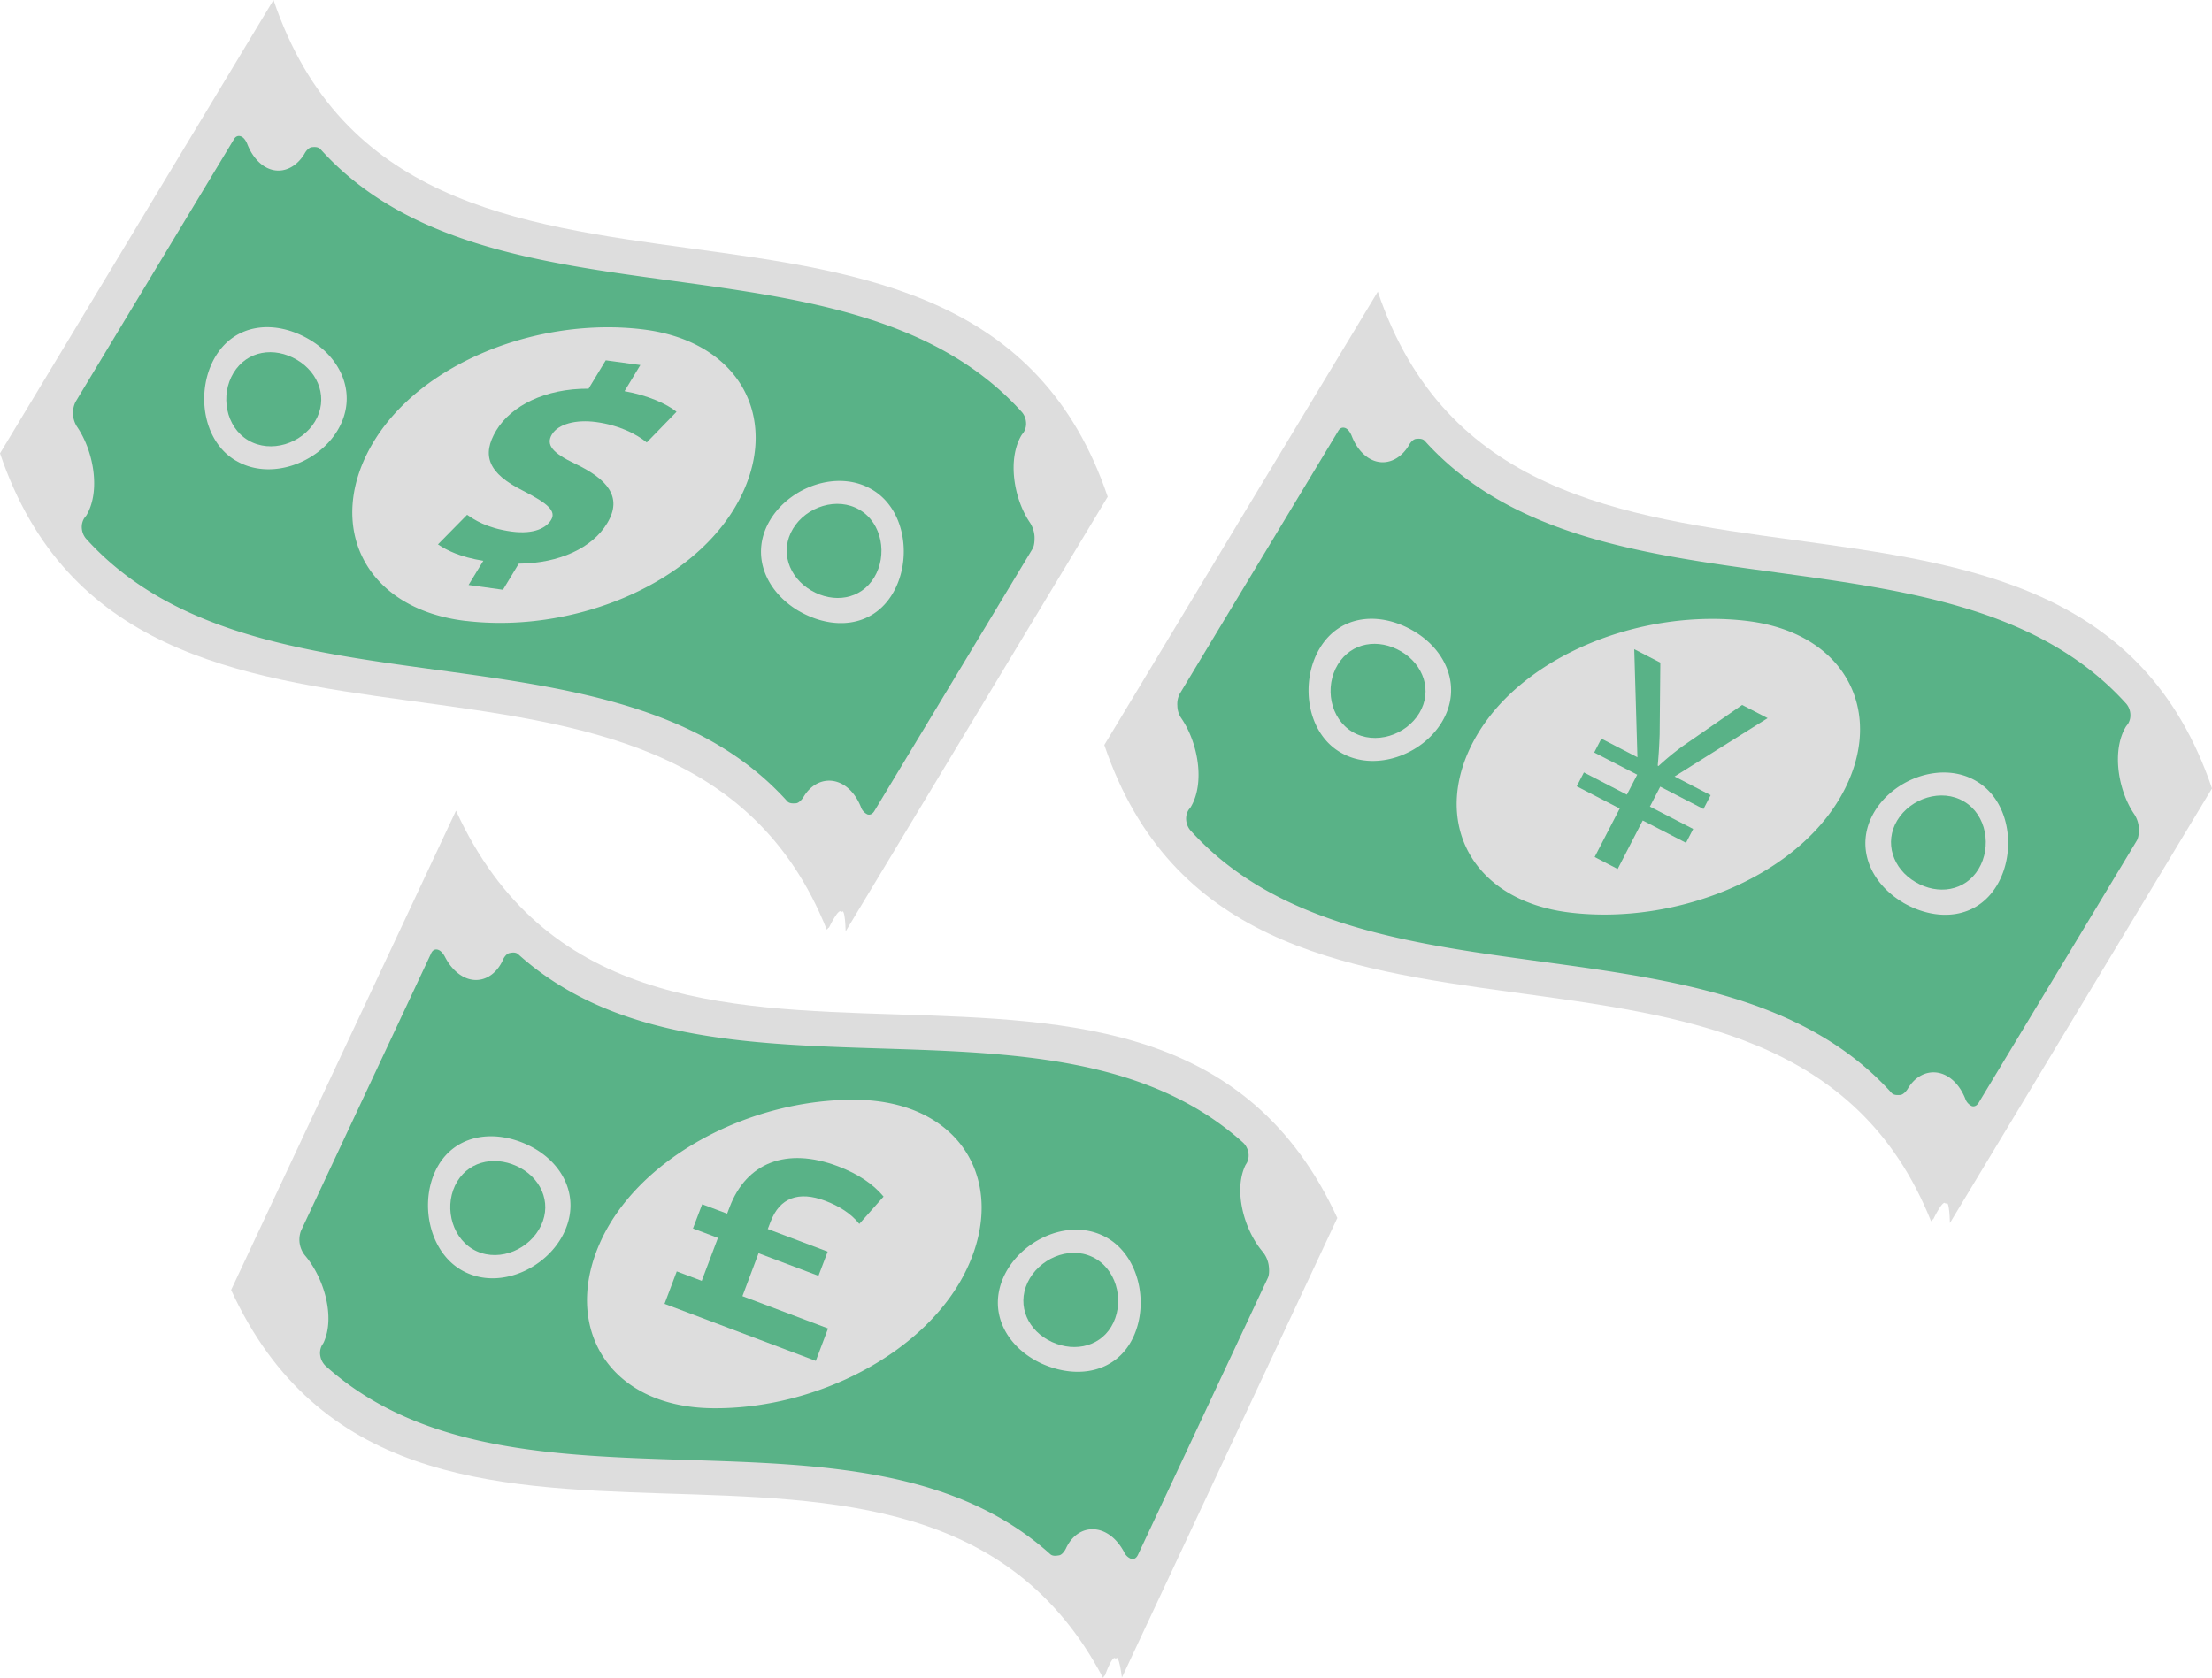 <svg xmlns="http://www.w3.org/2000/svg" viewBox="0 0 1201.42 911.45"><defs><style>.cls-1{fill:#ddd;}.cls-2{fill:#59b287;}</style></defs><g id="Layer_2" data-name="Layer 2"><g id="Layer_1-2" data-name="Layer 1"><g id="Layer_4" data-name="Layer 4"><path class="cls-1" d="M457,495.64c2.06-3.36,2.29,10.37,2.29,10.37q71.19-118,142.35-236.14C527.8,51.87,222.36,218.06,148.55,0Q74.26,123.07,0,246.29C72.5,460.45,368.48,304,449,504.93c.14.47,1-1.4,1.23-.91C450.21,504,455.88,492.23,457,495.64Z"/><path class="cls-2" d="M323.83,229.29c12.34,1.68,21.67,6.39,27.45,11.08,5.37-5.56,10.8-11.1,16.17-16.65-5.23-4.31-15.78-9-28.24-11.2,2.89-4.75,5.7-9.45,8.59-14.2-6.28-.9-12.51-1.72-18.8-2.56l-9.33,15.41c-23.57-.15-42,9.29-50.08,22.59-8.2,13.6-4.44,23.37,14.42,32.81,13.53,6.89,18.22,11.07,15.31,15.88-2.51,4.2-9.11,8-21.52,6.32-13.69-1.88-20.47-6.61-24.09-9.1-5.33,5.38-10.58,10.7-15.85,16.09,5.12,3.41,12.26,6.9,24.64,8.91-2.61,4.38-5.3,8.79-8,13.15,6.22.88,12.46,1.71,18.67,2.6,2.9-4.75,5.73-9.51,8.6-14.2,22.13-.19,40-8.62,48-21.94,8.8-14.53-.38-24.24-17.5-32.4-12-5.7-15.95-10.16-12.52-15.85S312.8,227.78,323.83,229.29Z"/><path class="cls-2" d="M161.22,195.45c-12.25-7.21-27-5-34.37,7.1s-4.27,29.45,8,36.67,29,1.79,36.24-10.26S173.47,202.66,161.22,195.45Z"/><path class="cls-2" d="M466.92,277c-12.17-7.26-29-1.79-36.24,10.25s-2.4,26.3,9.85,33.51,27,5,34.29-7.05S479.17,284.19,466.92,277Z"/><path class="cls-2" d="M559.46,284c-9-13.14-12.35-34.85-4.58-47.66,0-.06,1.1-1.44,1.12-1.5a8.83,8.83,0,0,0,1.28-5.5,9.58,9.58,0,0,0-2.23-5.44C461.77,120.42,267.42,184.52,174.13,81.13c-1.26-1.43-3.2-1.31-4.76-1.17s-3.19,2-4,3.6c-7.27,12-21.24,12.75-29.26-1.42A37.7,37.7,0,0,1,134.2,78c-.95-2.18-2.21-3.61-3.64-4s-2.72.18-3.62,1.86Q83.94,147.12,41,218.36a13.81,13.81,0,0,0,.72,13.28c9.31,13.53,13,35.4,5.16,48.43l-1.09,1.39A9,9,0,0,0,44.44,287a9.85,9.85,0,0,0,2.2,5.55C139.93,396,334.29,331.85,427.57,435.3c1.21,1.36,3.28,1.21,4.77,1.11s3.25-2,4.13-3.51c7.91-13.15,24.1-11.64,31.06,5.37a7,7,0,0,0,3.61,4.19c1.42.45,2.71-.19,3.72-1.78q43-71.28,85.91-142.46c1-1.61,1.23-4.45,1.11-6.93A15.46,15.46,0,0,0,559.46,284Zm-431.29-33.7c-18.48-10.75-22-38.51-11.13-56.63s32.44-20.1,50.85-9.31,26.43,31.21,15.41,49.5C172.45,251.92,146.56,261.19,128.17,250.27Zm125,87.08c-56.24-6.58-76.94-53-50.32-97.25,26.1-43.33,89.67-67.88,145.83-61.25s76.9,53,50.19,97.29C372.78,319.35,309.25,344,253.15,337.35Zm180.64-5.45c-18.44-10.93-26.49-31.22-15.47-49.51,10.9-18.07,36.82-27.4,55.26-16.47,18.48,10.75,22.05,38.51,11.12,56.7S452.34,342.67,433.79,331.9Z"/><path class="cls-1" d="M1056.78,654.1c2.06-3.36,2.29,10.37,2.29,10.37q71.19-118,142.35-236.14c-73.83-218-379.27-51.81-453.08-269.87Q674,281.53,599.79,404.75c72.5,214.16,368.48,57.68,449,258.64.14.47,1-1.4,1.23-.92C1050,662.41,1055.67,650.69,1056.78,654.1Z"/><path class="cls-2" d="M761,353.91c-12.25-7.22-27-5-34.37,7.1s-4.27,29.45,8,36.67,29,1.79,36.25-10.26S773.26,361.12,761,353.91Z"/><path class="cls-2" d="M1066.72,435.44c-12.18-7.26-29-1.79-36.25,10.25s-2.39,26.3,9.86,33.51,27,5,34.29-7.05S1079,442.65,1066.72,435.44Z"/><path class="cls-2" d="M1159.25,442.43c-9-13.14-12.34-34.85-4.58-47.66,0-.06,1.1-1.44,1.12-1.5a8.83,8.83,0,0,0,1.28-5.5,9.58,9.58,0,0,0-2.23-5.44C1061.56,278.88,867.21,343,773.92,239.59c-1.26-1.43-3.2-1.31-4.76-1.17s-3.19,2-4,3.6c-7.27,12-21.24,12.75-29.25-1.42a35.46,35.46,0,0,1-1.9-4.16c-1-2.18-2.21-3.61-3.64-4s-2.72.18-3.62,1.86q-43,71.28-85.92,142.52a12,12,0,0,0-1.36,6.62,12.18,12.18,0,0,0,2.07,6.66c9.31,13.53,13,35.4,5.16,48.43l-1.09,1.39a9,9,0,0,0-1.36,5.54,9.92,9.92,0,0,0,2.2,5.56c93.29,103.45,287.65,39.29,380.93,142.74,1.21,1.35,3.28,1.21,4.77,1.11s3.25-2,4.13-3.51c7.91-13.15,24.1-11.64,31.07,5.37a7,7,0,0,0,3.6,4.19c1.42.45,2.72-.19,3.72-1.78q43-71.28,85.92-142.46c.94-1.61,1.23-4.45,1.11-6.93A15.57,15.57,0,0,0,1159.25,442.43ZM728,408.73c-18.48-10.75-22.05-38.51-11.13-56.64s32.44-20.09,50.85-9.3,26.43,31.21,15.41,49.5C772.25,410.38,746.35,419.65,728,408.73Zm125,87.08c-56.24-6.58-76.94-53-50.32-97.25,26.1-43.33,89.67-67.88,145.84-61.25s76.89,53,50.18,97.29C972.57,477.81,909,502.43,852.94,495.81Zm180.64-5.45c-18.44-10.93-26.49-31.22-15.47-49.51,10.9-18.07,36.82-27.4,55.26-16.47,18.49,10.75,22.05,38.51,11.12,56.7S1052.13,501.13,1033.58,490.36Z"/><path class="cls-1" d="M606,901.31c1.7-3.56,3.35,10.08,3.35,10.08q58.54-124.8,117-249.67c-96.1-209.14-382.6-12.09-478.69-221.29q-61.09,130.14-122.13,260.4C219.9,906.29,498,719.88,599,911.38c.2.46.88-1.5,1.13-1C600.09,910.28,604.51,898,606,901.31Z"/><path class="cls-2" d="M280.58,633.5c-12.93-5.9-27.39-2.15-33.44,10.63s-1.18,29.74,11.75,35.64,29-1.23,35-14S293.52,639.4,280.58,633.5Z"/><path class="cls-2" d="M593.11,682.8c-12.86-6-29,1.23-35,14s.35,26.4,13.28,32.3,27.4,2.16,33.38-10.58S606,688.7,593.11,682.8Z"/><path class="cls-2" d="M685.87,680.14c-10.34-12.14-15.9-33.38-9.51-46.93,0-.06.95-1.55.95-1.62A8.73,8.73,0,0,0,678,626a9.68,9.68,0,0,0-2.78-5.18c-103.54-93.18-290.16-9.22-393.71-102.35-1.39-1.29-3.31-1-4.84-.67s-3,2.28-3.63,4c-6,12.73-19.8,14.89-29.25,1.63a38.25,38.25,0,0,1-2.31-3.94c-1.17-2.07-2.57-3.36-4-3.61s-2.68.47-3.4,2.24q-35.35,75.36-70.65,150.68a13.75,13.75,0,0,0,2.1,13.13c10.66,12.49,16.65,33.85,10.17,47.63l-.94,1.5a8.89,8.89,0,0,0-.78,5.65,9.81,9.81,0,0,0,2.77,5.3c103.53,93.19,290.17,9.17,393.7,102.36,1.35,1.22,3.39.86,4.86.61s3-2.28,3.74-3.92c6.5-13.91,22.76-14.09,31.46,2.1a7,7,0,0,0,4,3.79c1.46.31,2.68-.47,3.52-2.15q35.36-75.37,70.63-150.63c.78-1.69.76-4.54.38-7A15.45,15.45,0,0,0,685.87,680.14ZM253.42,691.46c-19.5-8.77-25.94-36-17-55.17s30.17-23.36,49.6-14.54,29.53,28.29,20.48,47.63C297.63,688.49,272.84,700.41,253.42,691.46Zm133.35,73.62c-56.61-.7-82-44.75-60.16-91.5,21.45-45.81,82.13-76.83,138.68-76.08s82,44.68,60,91.54C503.88,734.73,443.26,765.82,386.77,765.08Zm179.1-24.21c-19.48-9-29.6-28.29-20.54-47.63,9-19.11,33.77-31.08,53.25-22.13,19.5,8.77,25.94,36,17,55.23S585.43,749.65,565.87,740.87Z"/><path class="cls-2" d="M403.24,704.19l46.5,17.55-6.65,17.62-82.16-31,6.65-17.62,13.56,5.12,8.8-23.32-13.56-5.12,5-13.15,13.56,5.11,1.33-3.52c9.11-24.13,30.82-32.82,58.75-22.28,11.11,4.2,19.24,9.74,24.89,16.52l-13.19,14.85c-4.5-5.73-11.17-9.79-18.5-12.56-14.37-5.42-24.74-1.75-29.7,11.4L417,667.72,449.54,680l-5,13.15L412,680.87Z"/></g><path class="cls-2" d="M866.11,465.61l13.62-26.35-23.34-12.07,3.89-7.53,23.34,12.07,5.61-10.85-23.35-12.06,3.89-7.53,19.58,10.12-1.72-58.71L901.79,360l-.37,39.11c-.24,6.37-.53,11.37-1.06,16.82l.45.24a142.76,142.76,0,0,1,13.27-10.9L946.22,383l13.85,7.16-50.54,31.7L929.11,432l-3.89,7.53-23.49-12.15-5.61,10.85,23.5,12.14-3.89,7.53-23.5-12.14-13.62,26.35Z"/></g></g></svg>